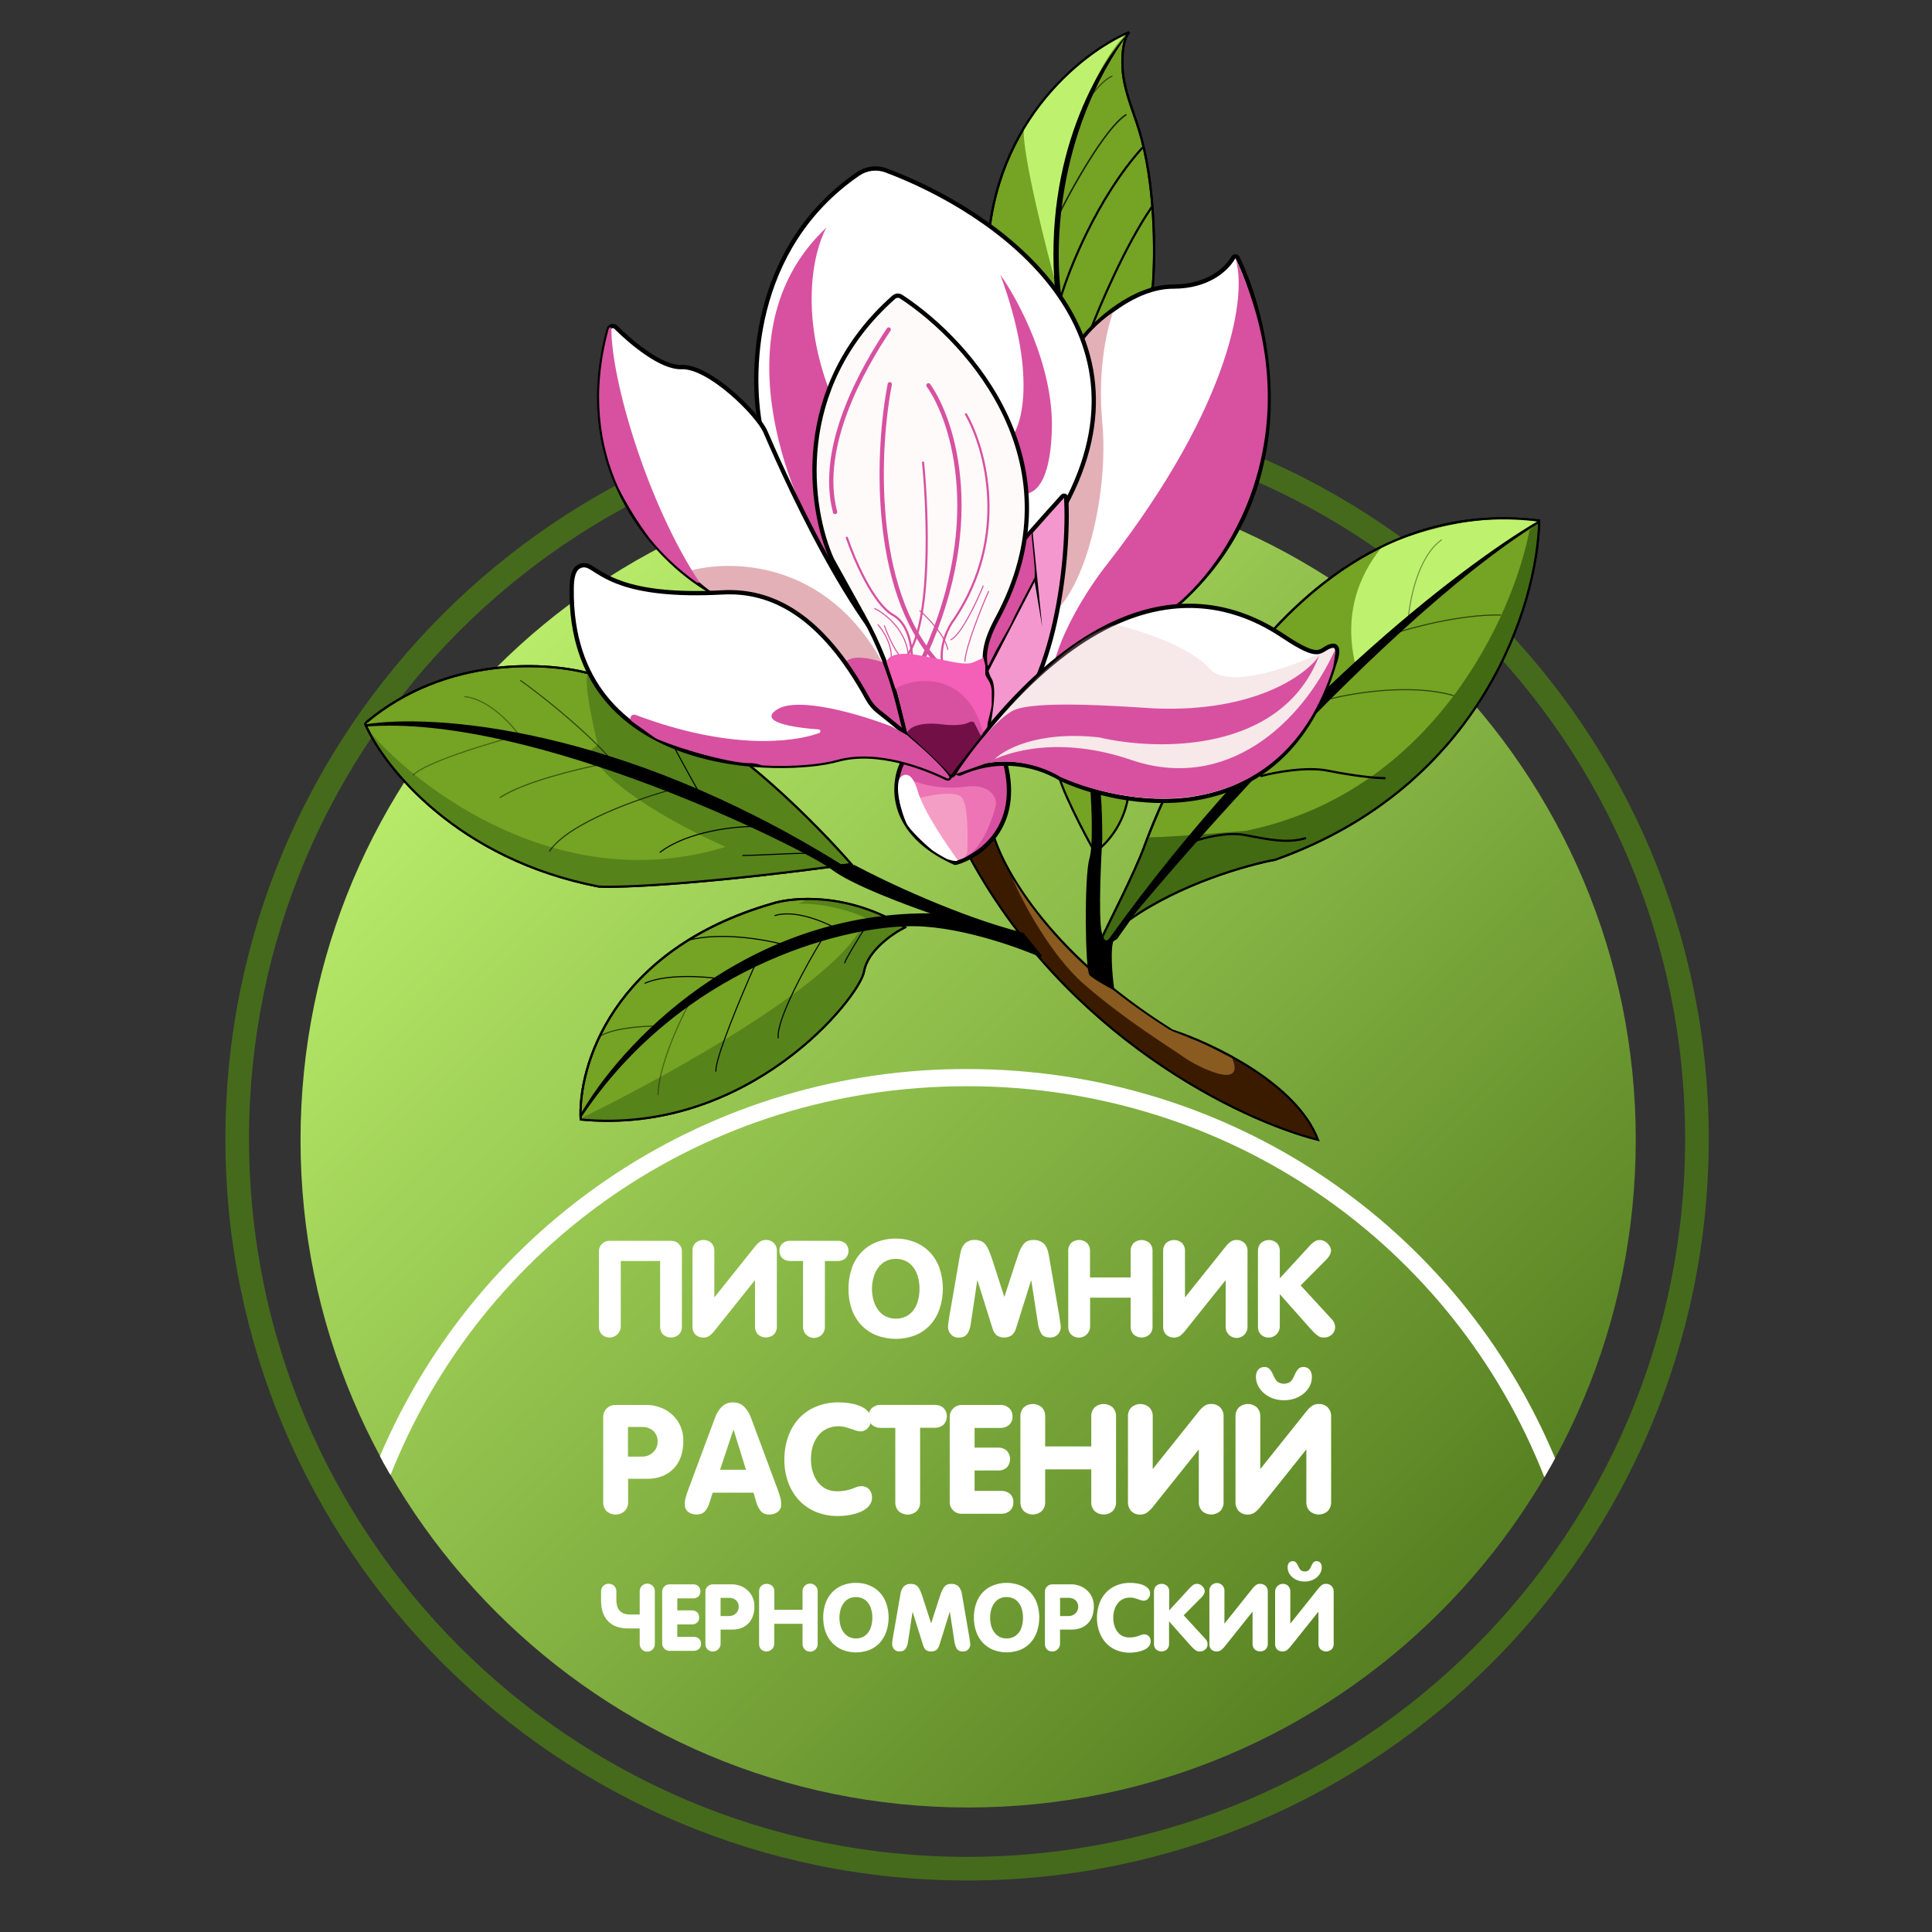 <?xml version="1.0" encoding="UTF-8"?> <svg xmlns="http://www.w3.org/2000/svg" width="900" height="900" viewBox="0 0 900 900" fill="none"><rect x="0" y="0" width="900" height="900" fill="#333333" stroke="none"/><g clip-path="url(#clip0_66_4)"><mask id="mask0_66_4" style="mask-type:luminance" maskUnits="userSpaceOnUse" x="0" y="0" width="900" height="900"><path d="M900 0H0V900H900V0Z" fill="white"></path></mask><g mask="url(#mask0_66_4)"><path d="M762 531C762 702.76 622.76 842 451 842C279.24 842 140 702.76 140 531C140 359.24 279.24 220 451 220C622.76 220 762 359.24 762 531Z" fill="url(#paint0_linear_66_4)"></path><path d="M720 687.23C721.61 684.23 722.87 682.43 724.42 679.29C679.51 572 574.11 498 450.5 498C392.231 497.828 335.206 514.843 286.558 546.917C237.911 578.99 199.802 624.698 177 678.32L177.05 678.4C178.02 680.414 179.098 682.373 180.28 684.27C180.75 685.267 181.302 686.224 181.93 687.13C224.38 579.9 328.19 506 450.5 506C573.16 506 677.26 580.44 719.43 688.15C719.47 688.06 720 687.31 720 687.23Z" fill="white"></path><path fill-rule="evenodd" clip-rule="evenodd" d="M450.5 865C635.24 865 785 715.24 785 530.5C785 345.76 635.24 196 450.5 196C265.76 196 116 345.76 116 530.5C116 715.24 265.76 865 450.5 865ZM450.5 876C641.31 876 796 721.31 796 530.5C796 339.69 641.31 185 450.5 185C259.69 185 105 339.69 105 530.5C105 721.31 259.69 876 450.5 876Z" fill="#456A1C"></path><path d="M575.55 699.47V659.94C575.504 659.144 575.622 658.347 575.897 657.599C576.173 656.85 576.599 656.166 577.15 655.59C578.304 654.584 579.784 654.03 581.315 654.03C582.846 654.03 584.325 654.584 585.48 655.59C586.031 656.166 586.457 656.85 586.732 657.599C587.008 658.347 587.126 659.144 587.08 659.94V684.19H587.22L608.48 657.58C609.245 656.576 610.147 655.684 611.16 654.93C612.09 654.301 613.197 653.986 614.32 654.03C615.084 653.999 615.846 654.121 616.562 654.388C617.279 654.656 617.934 655.065 618.49 655.59C619.039 656.168 619.464 656.852 619.739 657.6C620.014 658.348 620.134 659.144 620.09 659.94V699.61C620.134 700.406 620.015 701.202 619.74 701.951C619.465 702.699 619.039 703.383 618.49 703.96C617.334 704.967 615.853 705.521 614.32 705.521C612.787 705.521 611.306 704.967 610.15 703.96C609.6 703.383 609.175 702.699 608.9 701.951C608.625 701.202 608.506 700.406 608.55 699.61V675.36H608.41L587.78 701.18C586.854 702.442 585.765 703.576 584.54 704.55C583.596 705.217 582.465 705.567 581.31 705.55C580.55 705.583 579.791 705.465 579.076 705.202C578.362 704.939 577.708 704.538 577.15 704.02C576.583 703.414 576.148 702.696 575.872 701.913C575.597 701.13 575.487 700.298 575.55 699.47ZM585.07 641.35C585.02 640.181 585.373 639.03 586.07 638.09C586.442 637.649 586.913 637.302 587.445 637.078C587.977 636.854 588.554 636.759 589.13 636.8C589.568 636.786 590.003 636.869 590.406 637.042C590.808 637.215 591.168 637.473 591.46 637.8C592.21 638.661 592.799 639.65 593.2 640.72C593.627 641.778 594.236 642.753 595 643.6C595.898 644.256 596.982 644.609 598.095 644.609C599.207 644.609 600.291 644.256 601.19 643.6C601.967 642.763 602.578 641.786 602.99 640.72C603.395 639.659 603.973 638.672 604.7 637.8C604.998 637.474 605.364 637.215 605.771 637.043C606.178 636.87 606.618 636.787 607.06 636.8C607.635 636.759 608.213 636.854 608.745 637.078C609.276 637.302 609.748 637.649 610.12 638.09C610.817 639.03 611.17 640.181 611.12 641.35C611.152 642.857 610.808 644.349 610.12 645.69C609.43 647.009 608.485 648.179 607.34 649.13C606.113 650.147 604.714 650.936 603.21 651.46C601.577 652.026 599.858 652.306 598.13 652.29C596.395 652.304 594.671 652.023 593.03 651.46C591.537 650.931 590.148 650.142 588.93 649.13C587.785 648.179 586.84 647.009 586.15 645.69C585.434 644.356 585.063 642.864 585.07 641.35Z" fill="white"></path><path d="M525.45 699.47V659.94C525.403 659.144 525.521 658.347 525.797 657.598C526.072 656.85 526.499 656.166 527.05 655.59C528.205 654.584 529.684 654.03 531.215 654.03C532.746 654.03 534.226 654.584 535.38 655.59C535.932 656.166 536.358 656.85 536.634 657.598C536.909 658.347 537.027 659.144 536.98 659.94V684.19H537.12L558.38 657.58C559.142 656.573 560.045 655.681 561.06 654.93C561.991 654.301 563.098 653.986 564.22 654.03C564.984 653.999 565.747 654.12 566.463 654.388C567.179 654.656 567.834 655.065 568.39 655.59C568.942 656.166 569.368 656.85 569.644 657.598C569.919 658.347 570.037 659.144 569.99 659.94V699.61C570.037 700.406 569.919 701.203 569.644 701.952C569.368 702.7 568.942 703.384 568.39 703.96C567.234 704.967 565.753 705.521 564.22 705.521C562.687 705.521 561.206 704.967 560.05 703.96C559.501 703.382 559.075 702.699 558.8 701.95C558.525 701.202 558.406 700.406 558.45 699.61V675.36H558.31L537.68 701.18C536.752 702.437 535.667 703.569 534.45 704.55C533.505 705.214 532.375 705.564 531.22 705.55C530.458 705.584 529.698 705.466 528.982 705.203C528.266 704.94 527.609 704.538 527.05 704.02C526.483 703.414 526.048 702.696 525.773 701.913C525.497 701.13 525.388 700.298 525.45 699.47Z" fill="white"></path><path d="M475.35 699.61V659.94C475.303 659.144 475.421 658.347 475.696 657.598C475.972 656.85 476.398 656.166 476.95 655.59C478.106 654.583 479.587 654.029 481.12 654.029C482.653 654.029 484.134 654.583 485.29 655.59C485.838 656.168 486.262 656.852 486.535 657.6C486.809 658.349 486.926 659.145 486.88 659.94V673.8H508.35V659.94C508.305 659.144 508.425 658.348 508.7 657.599C508.975 656.851 509.4 656.168 509.95 655.59C511.106 654.583 512.587 654.029 514.12 654.029C515.653 654.029 517.134 654.583 518.29 655.59C518.841 656.166 519.268 656.85 519.543 657.598C519.818 658.347 519.936 659.144 519.89 659.94V699.61C519.936 700.406 519.818 701.203 519.543 701.952C519.268 702.7 518.841 703.384 518.29 703.96C517.134 704.967 515.653 705.521 514.12 705.521C512.587 705.521 511.106 704.967 509.95 703.96C509.4 703.383 508.975 702.699 508.7 701.951C508.425 701.202 508.305 700.406 508.35 699.61V684.47H486.88V699.61C486.926 700.409 486.805 701.208 486.525 701.957C486.244 702.706 485.81 703.389 485.25 703.96C484.101 704.966 482.626 705.52 481.1 705.52C479.573 705.52 478.098 704.966 476.95 703.96C476.398 703.384 475.972 702.7 475.696 701.952C475.421 701.203 475.303 700.406 475.35 699.61Z" fill="white"></path><path d="M442.41 699.47V660.08C442.394 659.334 442.534 658.592 442.822 657.903C443.109 657.214 443.538 656.593 444.08 656.08C444.605 655.558 445.23 655.148 445.917 654.873C446.604 654.598 447.34 654.464 448.08 654.48H466.08C467.554 654.419 468.992 654.944 470.08 655.94C470.603 656.431 471.013 657.03 471.284 657.694C471.555 658.358 471.68 659.073 471.65 659.79C471.704 660.534 471.587 661.281 471.31 661.974C471.033 662.667 470.602 663.288 470.05 663.79C468.944 664.749 467.512 665.246 466.05 665.18H454V674.36H465C466.466 674.304 467.898 674.812 469 675.78C469.993 676.846 470.544 678.248 470.544 679.705C470.544 681.161 469.993 682.564 469 683.63C467.893 684.586 466.462 685.083 465 685.02H454V694.51H466.44C467.92 694.444 469.371 694.941 470.5 695.9C471.03 696.4 471.444 697.01 471.714 697.687C471.983 698.364 472.101 699.092 472.06 699.82C472.092 700.542 471.97 701.263 471.701 701.934C471.432 702.605 471.022 703.21 470.5 703.71C469.412 704.705 467.974 705.23 466.5 705.17H448C447.261 705.185 446.526 705.052 445.839 704.779C445.152 704.506 444.527 704.098 444 703.58C443.459 703.046 443.038 702.404 442.764 701.696C442.49 700.987 442.369 700.228 442.41 699.47Z" fill="white"></path><path d="M404.65 659.76C404.613 659.037 404.734 658.315 405.003 657.644C405.272 656.972 405.684 656.367 406.21 655.87C407.38 654.875 408.887 654.367 410.42 654.45H435.33C436.86 654.37 438.363 654.878 439.53 655.87C440.532 656.925 441.09 658.325 441.09 659.78C441.09 661.235 440.532 662.635 439.53 663.69C438.363 664.682 436.86 665.19 435.33 665.11H428.62V699.61C428.67 700.414 428.551 701.22 428.272 701.976C427.994 702.732 427.56 703.421 427 704C425.844 705.007 424.363 705.561 422.83 705.561C421.297 705.561 419.816 705.007 418.66 704C418.112 703.422 417.688 702.738 417.415 701.99C417.141 701.242 417.024 700.445 417.07 699.65V665.15H410.4C408.867 665.233 407.36 664.725 406.19 663.73C405.66 663.22 405.248 662.601 404.982 661.915C404.716 661.229 404.603 660.494 404.65 659.76Z" fill="white"></path><path d="M365.39 680.05C365.347 676.374 365.946 672.72 367.16 669.25C368.237 666.115 369.938 663.23 372.16 660.77C374.386 658.392 377.097 656.52 380.11 655.28C383.392 653.919 386.917 653.239 390.47 653.28C392.556 653.265 394.64 653.453 396.69 653.84C398.366 654.127 399.993 654.652 401.52 655.4C402.748 655.966 403.819 656.825 404.64 657.9C405.379 658.882 405.772 660.081 405.76 661.31C405.774 662.726 405.265 664.097 404.33 665.16C403.9 665.681 403.359 666.099 402.746 666.383C402.134 666.666 401.465 666.809 400.79 666.8C400.107 666.777 399.432 666.646 398.79 666.41C398.05 666.16 397.25 665.89 396.39 665.62C395.53 665.35 394.63 665.04 393.68 664.78C392.73 664.528 391.752 664.4 390.77 664.4C388.854 664.362 386.954 664.755 385.21 665.55C383.646 666.274 382.276 667.356 381.21 668.71C380.067 670.146 379.205 671.785 378.67 673.54C378.049 675.554 377.745 677.653 377.77 679.76C377.751 681.793 378.044 683.816 378.64 685.76C379.16 687.479 379.983 689.091 381.07 690.52C382.085 691.821 383.381 692.877 384.86 693.61C386.424 694.341 388.133 694.71 389.86 694.69C391.248 694.714 392.635 694.596 394 694.34C394.988 694.142 395.96 693.875 396.91 693.54L399.07 692.7C399.706 692.447 400.385 692.318 401.07 692.32C401.779 692.273 402.49 692.384 403.152 692.643C403.814 692.902 404.411 693.304 404.9 693.82C405.808 694.892 406.279 696.266 406.22 697.67C406.23 699.012 405.774 700.316 404.93 701.36C403.97 702.497 402.772 703.409 401.42 704.03C399.805 704.778 398.101 705.315 396.35 705.63C394.348 706.03 392.311 706.227 390.27 706.22C386.706 706.269 383.17 705.589 379.88 704.22C376.905 702.947 374.23 701.063 372.03 698.69C369.857 696.263 368.182 693.432 367.1 690.36C365.934 687.049 365.356 683.56 365.39 680.05Z" fill="white"></path><path d="M319 700.76C319.007 699.561 319.182 698.37 319.52 697.22C319.89 695.97 320.28 694.8 320.7 693.71L333.07 660.49C333.746 658.507 334.86 656.703 336.33 655.21C337.75 653.91 339.626 653.223 341.55 653.3C343.404 653.249 345.202 653.936 346.55 655.21C348.046 656.689 349.176 658.497 349.85 660.49L362.22 693.71C362.64 694.84 363.02 696.01 363.37 697.22C363.733 698.365 363.918 699.559 363.92 700.76C363.948 701.416 363.825 702.07 363.562 702.671C363.298 703.272 362.901 703.806 362.4 704.23C361.266 705.128 359.845 705.586 358.4 705.52C357.677 705.578 356.95 705.474 356.272 705.217C355.594 704.959 354.982 704.554 354.48 704.03C353.489 702.783 352.755 701.352 352.32 699.82L351 695.34H332L330.64 699.61C330.218 701.345 329.369 702.947 328.17 704.27C327.159 705.133 325.858 705.58 324.53 705.52C323.092 705.582 321.677 705.14 320.53 704.27C320.024 703.84 319.623 703.301 319.358 702.692C319.093 702.084 318.97 701.423 319 700.76ZM335.43 684.67H347.52L341.75 666.12H341.61L335.43 684.67Z" fill="white"></path><path d="M281 699.61V660.08C280.984 659.334 281.124 658.592 281.412 657.903C281.699 657.214 282.128 656.593 282.67 656.08C283.195 655.558 283.82 655.148 284.507 654.873C285.194 654.598 285.93 654.464 286.67 654.48H301.26C303.369 654.485 305.461 654.861 307.44 655.59C309.452 656.29 311.306 657.377 312.9 658.79C314.562 660.231 315.901 662.006 316.83 664C317.859 666.255 318.368 668.712 318.32 671.19C318.364 673.73 317.965 676.257 317.14 678.66C316.445 680.702 315.31 682.566 313.816 684.122C312.321 685.677 310.503 686.885 308.49 687.66C306.295 688.499 303.96 688.913 301.61 688.88H292.61V699.68C292.642 700.479 292.506 701.277 292.212 702.021C291.917 702.765 291.47 703.439 290.9 704C289.751 705.006 288.277 705.56 286.75 705.56C285.223 705.56 283.749 705.006 282.6 704C282.044 703.419 281.614 702.729 281.338 701.973C281.063 701.218 280.948 700.413 281 699.61ZM292.53 678.56H298.86C299.84 678.601 300.818 678.444 301.737 678.101C302.656 677.757 303.497 677.234 304.21 676.56C304.885 675.938 305.422 675.181 305.787 674.339C306.152 673.497 306.337 672.588 306.33 671.67C306.394 670.705 306.24 669.738 305.878 668.841C305.516 667.944 304.956 667.14 304.24 666.49C302.749 665.266 300.858 664.636 298.93 664.72H292.53V678.56Z" fill="white"></path><path d="M594 765.61V741.42C594.003 740.717 594.211 740.031 594.597 739.444C594.983 738.857 595.531 738.394 596.175 738.113C596.819 737.831 597.53 737.742 598.223 737.857C598.916 737.972 599.561 738.286 600.08 738.76C600.42 739.111 600.684 739.529 600.856 739.986C601.028 740.444 601.104 740.932 601.08 741.42V756.26H601.16L614.16 739.97C614.628 739.358 615.18 738.816 615.8 738.36C616.367 737.974 617.044 737.781 617.73 737.81C618.2 737.797 618.668 737.879 619.106 738.051C619.544 738.223 619.944 738.481 620.28 738.81C620.62 739.161 620.884 739.579 621.056 740.036C621.228 740.494 621.304 740.982 621.28 741.47V765.7C621.305 766.187 621.229 766.674 621.057 767.13C620.885 767.586 620.621 768.001 620.28 768.35C619.574 768.968 618.668 769.309 617.73 769.309C616.792 769.309 615.886 768.968 615.18 768.35C614.839 768.001 614.575 767.586 614.402 767.13C614.23 766.674 614.155 766.187 614.18 765.7V750.86H614.1L601.47 766.65C600.899 767.426 600.226 768.122 599.47 768.72C598.882 769.123 598.182 769.33 597.47 769.31C597.004 769.331 596.538 769.258 596.1 769.097C595.662 768.935 595.261 768.688 594.92 768.37C594.583 767.999 594.327 767.562 594.169 767.087C594.01 766.612 593.953 766.109 594 765.61ZM599.82 730.05C599.793 729.332 600.012 728.627 600.44 728.05C600.667 727.78 600.955 727.568 601.28 727.431C601.605 727.294 601.958 727.235 602.31 727.26C602.578 727.252 602.844 727.303 603.09 727.41C603.335 727.518 603.554 727.678 603.73 727.88C604.195 728.405 604.558 729.012 604.8 729.67C605.056 730.319 605.429 730.915 605.9 731.43C606.45 731.832 607.113 732.049 607.795 732.049C608.476 732.049 609.14 731.832 609.69 731.43C610.167 730.92 610.541 730.323 610.79 729.67C611.026 729.024 611.363 728.419 611.79 727.88C611.973 727.679 612.197 727.519 612.447 727.412C612.698 727.305 612.968 727.253 613.24 727.26C613.592 727.236 613.944 727.295 614.269 727.432C614.594 727.569 614.882 727.781 615.11 728.05C615.534 728.628 615.749 729.333 615.72 730.05C615.729 730.975 615.513 731.888 615.09 732.71C614.661 733.511 614.084 734.224 613.39 734.81C612.639 735.432 611.782 735.913 610.86 736.23C609.86 736.575 608.808 736.748 607.75 736.74C606.689 736.746 605.634 736.574 604.63 736.23C603.715 735.911 602.865 735.43 602.12 734.81C601.42 734.229 600.842 733.516 600.42 732.71C600.018 731.882 599.823 730.97 599.85 730.05H599.82Z" fill="white"></path><path d="M563.38 765.61V741.42C563.315 740.922 563.356 740.416 563.502 739.935C563.648 739.454 563.895 739.01 564.227 738.633C564.558 738.255 564.966 737.953 565.424 737.745C565.881 737.538 566.378 737.431 566.88 737.431C567.382 737.431 567.879 737.538 568.337 737.745C568.794 737.953 569.202 738.255 569.534 738.633C569.865 739.01 570.112 739.454 570.258 739.935C570.404 740.416 570.445 740.922 570.38 741.42V756.26H570.47L583.47 739.97C583.935 739.359 584.483 738.817 585.1 738.36C585.671 737.974 586.351 737.781 587.04 737.81C587.51 737.797 587.979 737.879 588.417 738.051C588.855 738.223 589.254 738.481 589.59 738.81C589.93 739.161 590.194 739.579 590.366 740.036C590.538 740.494 590.614 740.982 590.59 741.47V765.7C590.615 766.187 590.54 766.674 590.368 767.13C590.195 767.586 589.931 768.001 589.59 768.35C588.884 768.968 587.978 769.309 587.04 769.309C586.102 769.309 585.196 768.968 584.49 768.35C584.149 768.001 583.885 767.586 583.713 767.13C583.541 766.674 583.465 766.187 583.49 765.7V750.86H583.4L570.78 766.65C570.212 767.426 569.539 768.119 568.78 768.71C568.195 769.119 567.494 769.329 566.78 769.31C566.314 769.329 565.849 769.256 565.411 769.094C564.974 768.933 564.572 768.687 564.23 768.37C563.908 767.992 563.666 767.553 563.52 767.078C563.374 766.603 563.326 766.104 563.38 765.61Z" fill="white"></path><path d="M537.57 765.7V741.42C537.546 740.932 537.622 740.444 537.794 739.986C537.966 739.529 538.23 739.111 538.57 738.76C539.279 738.148 540.184 737.811 541.12 737.811C542.057 737.811 542.962 738.148 543.67 738.76C544.01 739.111 544.274 739.529 544.446 739.986C544.618 740.444 544.694 740.932 544.67 741.42V750.16L554.27 739.72C554.768 739.146 555.343 738.644 555.98 738.23C556.497 737.936 557.086 737.79 557.68 737.81C558.105 737.812 558.524 737.904 558.91 738.08C559.331 738.266 559.713 738.527 560.04 738.85C560.377 739.16 560.657 739.525 560.87 739.93C561.084 740.316 561.197 740.749 561.2 741.19C561.191 741.745 561.032 742.288 560.74 742.76C560.489 743.22 560.172 743.641 559.8 744.01L551.41 752.47L561.41 763.36C562.088 764.004 562.49 764.886 562.53 765.82C562.552 766.285 562.474 766.75 562.302 767.183C562.129 767.616 561.866 768.007 561.53 768.33C560.813 769 559.861 769.359 558.88 769.33C558.629 769.328 558.378 769.308 558.13 769.27C557.825 769.201 557.532 769.086 557.26 768.93C556.813 768.659 556.391 768.347 556 768C555.56 767.59 555 767 554.41 766.34L544.59 755.29V765.69C544.617 766.177 544.542 766.664 544.37 767.121C544.198 767.577 543.932 767.992 543.59 768.34C542.889 768.959 541.986 769.3 541.05 769.3C540.115 769.3 539.212 768.959 538.51 768.34C538.182 767.987 537.929 767.571 537.767 767.117C537.605 766.663 537.538 766.181 537.57 765.7Z" fill="white"></path><path d="M511 753.73C510.973 751.481 511.338 749.244 512.08 747.12C512.744 745.199 513.792 743.433 515.16 741.93C516.521 740.471 518.183 739.325 520.03 738.57C522.039 737.74 524.196 737.328 526.37 737.36C527.645 737.348 528.917 737.462 530.17 737.7C531.215 737.88 532.226 738.217 533.17 738.7C533.922 739.046 534.578 739.571 535.08 740.23C535.529 740.83 535.768 741.561 535.76 742.31C535.77 743.177 535.46 744.017 534.89 744.67C534.626 744.989 534.294 745.244 533.919 745.417C533.543 745.59 533.133 745.677 532.72 745.67C532.3 745.658 531.885 745.581 531.49 745.44L530.02 744.95C529.5 744.76 528.94 744.59 528.36 744.44C527.78 744.28 527.181 744.199 526.58 744.2C525.406 744.182 524.242 744.421 523.17 744.9C522.211 745.348 521.369 746.012 520.71 746.84C520.007 747.732 519.48 748.75 519.16 749.84C518.776 751.073 518.587 752.359 518.6 753.65C518.587 754.894 518.769 756.132 519.14 757.32C519.457 758.373 519.958 759.361 520.62 760.24C521.241 761.036 522.034 761.682 522.94 762.13C523.904 762.579 524.957 762.805 526.02 762.79C526.868 762.805 527.716 762.735 528.55 762.58C529.156 762.453 529.754 762.289 530.34 762.09L531.66 761.58C532.05 761.418 532.468 761.337 532.89 761.34C533.323 761.315 533.757 761.384 534.161 761.543C534.565 761.702 534.93 761.946 535.23 762.26C535.787 762.917 536.077 763.759 536.04 764.62C536.041 765.438 535.762 766.232 535.25 766.87C534.663 767.568 533.929 768.128 533.1 768.51C532.113 768.974 531.072 769.31 530 769.51C528.776 769.763 527.529 769.887 526.28 769.88C524.099 769.911 521.935 769.496 519.92 768.66C518.101 767.881 516.466 766.73 515.12 765.28C513.798 763.791 512.779 762.059 512.12 760.18C511.364 758.114 510.985 755.93 511 753.73Z" fill="white"></path><path d="M486.77 765.7V741.51C486.754 741.051 486.835 740.594 487.007 740.169C487.179 739.743 487.439 739.358 487.77 739.04C488.087 738.721 488.464 738.468 488.879 738.296C489.295 738.124 489.741 738.037 490.19 738.04H499.12C500.41 738.045 501.689 738.275 502.9 738.72C504.134 739.161 505.269 739.841 506.24 740.72C507.256 741.602 508.074 742.689 508.64 743.91C509.271 745.289 509.582 746.793 509.55 748.31C509.576 749.863 509.332 751.41 508.83 752.88C508.393 754.145 507.683 755.299 506.75 756.26C505.837 757.175 504.744 757.89 503.54 758.36C502.198 758.877 500.769 759.132 499.33 759.11H493.8V765.72C493.799 766.424 493.593 767.112 493.207 767.7C492.821 768.289 492.272 768.752 491.627 769.033C490.981 769.314 490.268 769.401 489.575 769.283C488.881 769.166 488.236 768.848 487.72 768.37C487.386 768.015 487.129 767.594 486.965 767.135C486.802 766.675 486.735 766.187 486.77 765.7ZM493.82 752.82H497.69C498.29 752.841 498.889 752.742 499.45 752.529C500.011 752.316 500.525 751.994 500.96 751.58C501.376 751.2 501.707 750.736 501.931 750.219C502.155 749.702 502.267 749.143 502.26 748.58C502.3 747.992 502.206 747.402 501.986 746.855C501.766 746.308 501.426 745.817 500.99 745.42C500.076 744.665 498.914 744.277 497.73 744.33H493.82V752.82Z" fill="white"></path><path d="M453.67 753.56C453.639 751.281 454.004 749.014 454.75 746.86C455.41 744.958 456.459 743.215 457.83 741.74C459.191 740.331 460.838 739.23 462.66 738.51C466.683 736.964 471.137 736.964 475.16 738.51C476.975 739.236 478.612 740.345 479.96 741.76C481.333 743.227 482.385 744.964 483.05 746.86C484.503 751.164 484.503 755.826 483.05 760.13C482.405 762.021 481.385 763.763 480.05 765.25C478.706 766.683 477.073 767.814 475.26 768.57C471.209 770.117 466.731 770.117 462.68 768.57C460.856 767.822 459.21 766.698 457.85 765.27C456.486 763.798 455.438 762.063 454.77 760.17C454.025 758.046 453.653 755.81 453.67 753.56ZM461.24 753.56C461.221 754.889 461.4 756.213 461.77 757.49C462.083 758.597 462.602 759.635 463.3 760.55C463.939 761.389 464.76 762.073 465.7 762.55C466.713 763.018 467.815 763.26 468.93 763.26C470.045 763.26 471.148 763.018 472.16 762.55C473.111 762.081 473.94 761.396 474.58 760.55C475.266 759.629 475.765 758.583 476.05 757.47C476.4 756.21 476.572 754.907 476.56 753.6C476.572 752.299 476.4 751.003 476.05 749.75C475.765 748.643 475.266 747.604 474.58 746.69C473.945 745.839 473.115 745.153 472.16 744.69C471.136 744.194 470.008 743.947 468.87 743.97C467.766 743.949 466.673 744.188 465.68 744.67C464.742 745.143 463.928 745.828 463.3 746.67C462.599 747.583 462.08 748.622 461.77 749.73C461.41 750.974 461.231 752.264 461.24 753.56Z" fill="white"></path><path d="M415.62 766C415.62 765.83 415.62 765.58 415.62 765.26C415.62 764.94 415.71 764.48 415.79 763.9C415.87 763.32 415.99 762.59 416.13 761.73C416.27 760.87 416.48 759.73 416.7 758.5L419.45 742.7C419.58 741.284 420.17 739.949 421.13 738.9C421.978 738.171 423.072 737.792 424.19 737.84C424.909 737.814 425.625 737.944 426.29 738.22C426.872 738.477 427.379 738.88 427.76 739.39C428.218 739.999 428.582 740.673 428.84 741.39C429.17 742.16 429.51 743.07 429.84 744.11L433.71 756.11H433.8L437.24 745.44C437.68 744.05 438.08 742.86 438.45 741.89C438.754 741.06 439.153 740.268 439.64 739.53C440.009 738.984 440.507 738.537 441.09 738.23C441.716 737.941 442.401 737.804 443.09 737.83C444.283 737.763 445.459 738.141 446.39 738.89C447.372 739.929 447.977 741.267 448.11 742.69L451.53 762.55C451.68 763.41 451.78 764.14 451.85 764.74C451.928 765.156 451.978 765.577 452 766C452.002 766.865 451.669 767.696 451.07 768.32C450.76 768.651 450.383 768.912 449.964 769.085C449.545 769.257 449.093 769.337 448.64 769.32C448.097 769.381 447.548 769.303 447.043 769.095C446.537 768.887 446.093 768.555 445.75 768.13C445.092 766.975 444.687 765.693 444.56 764.37L442.5 750.91H442.41L437.59 766.36C437.359 767.226 436.887 768.01 436.23 768.62C435.494 769.09 434.638 769.34 433.765 769.34C432.891 769.34 432.036 769.09 431.3 768.62C430.655 767.975 430.198 767.166 429.98 766.28L425.17 750.95H425.09L423 764.74C422.903 765.573 422.688 766.388 422.36 767.16C422.147 767.681 421.827 768.151 421.42 768.54C421.094 768.849 420.689 769.064 420.25 769.16C419.804 769.261 419.347 769.311 418.89 769.31C418.448 769.32 418.009 769.236 417.602 769.064C417.196 768.891 416.83 768.634 416.53 768.31C415.941 767.686 415.615 766.858 415.62 766Z" fill="white"></path><path d="M383.48 753.56C383.449 751.281 383.814 749.014 384.56 746.86C385.22 744.958 386.269 743.214 387.64 741.74C389.001 740.331 390.648 739.229 392.47 738.51C394.458 737.719 396.581 737.328 398.72 737.36C400.861 737.33 402.985 737.728 404.97 738.53C406.785 739.256 408.422 740.365 409.77 741.78C411.143 743.247 412.195 744.984 412.86 746.88C414.313 751.184 414.313 755.846 412.86 760.15C412.211 762.039 411.191 763.78 409.86 765.27C408.516 766.702 406.883 767.834 405.07 768.59C401.019 770.137 396.541 770.137 392.49 768.59C390.666 767.842 389.02 766.718 387.66 765.29C386.296 763.818 385.248 762.082 384.58 760.19C383.833 758.06 383.461 755.817 383.48 753.56ZM391.05 753.56C391.031 754.889 391.21 756.213 391.58 757.49C391.893 758.597 392.412 759.635 393.11 760.55C393.749 761.389 394.57 762.073 395.51 762.55C396.523 763.018 397.625 763.26 398.74 763.26C399.855 763.26 400.958 763.018 401.97 762.55C402.922 762.081 403.75 761.396 404.39 760.55C405.076 759.629 405.576 758.583 405.86 757.47C406.21 756.21 406.382 754.907 406.37 753.6C406.382 752.299 406.21 751.003 405.86 749.75C405.576 748.643 405.076 747.604 404.39 746.69C403.755 745.839 402.925 745.153 401.97 744.69C400.946 744.194 399.818 743.947 398.68 743.97C397.576 743.948 396.483 744.188 395.49 744.67C394.553 745.143 393.738 745.828 393.11 746.67C392.409 747.583 391.89 748.621 391.58 749.73C391.22 750.974 391.041 752.264 391.05 753.56Z" fill="white"></path><path d="M353.61 765.7V741.42C353.586 740.932 353.662 740.444 353.834 739.986C354.006 739.529 354.27 739.111 354.61 738.76C355.319 738.148 356.224 737.811 357.16 737.811C358.096 737.811 359.002 738.148 359.71 738.76C360.05 739.111 360.314 739.529 360.486 739.986C360.658 740.444 360.734 740.932 360.71 741.42V749.9H373.85V741.42C373.825 740.941 373.897 740.462 374.062 740.013C374.228 739.563 374.484 739.151 374.813 738.803C375.143 738.455 375.541 738.178 375.981 737.989C376.421 737.8 376.896 737.702 377.375 737.702C377.854 737.702 378.329 737.8 378.769 737.989C379.21 738.178 379.607 738.455 379.937 738.803C380.267 739.151 380.522 739.563 380.688 740.013C380.853 740.462 380.926 740.941 380.9 741.42V765.7C380.926 766.179 380.853 766.658 380.688 767.107C380.522 767.557 380.267 767.969 379.937 768.317C379.607 768.664 379.21 768.941 378.769 769.131C378.329 769.32 377.854 769.418 377.375 769.418C376.896 769.418 376.421 769.32 375.981 769.131C375.541 768.941 375.143 768.664 374.813 768.317C374.484 767.969 374.228 767.557 374.062 767.107C373.897 766.658 373.825 766.179 373.85 765.7V756.43H360.67V765.7C360.669 766.404 360.463 767.092 360.077 767.68C359.691 768.268 359.142 768.732 358.496 769.013C357.851 769.294 357.138 769.381 356.445 769.263C355.751 769.146 355.106 768.828 354.59 768.35C354.253 768 353.992 767.583 353.823 767.127C353.655 766.671 353.582 766.185 353.61 765.7Z" fill="white"></path><path d="M328.61 765.7V741.51C328.592 741.051 328.672 740.593 328.844 740.167C329.017 739.742 329.278 739.357 329.61 739.04C329.926 738.721 330.304 738.468 330.719 738.296C331.135 738.124 331.58 738.037 332.03 738.04H341C342.29 738.045 343.569 738.275 344.78 738.72C346.014 739.161 347.148 739.841 348.12 740.72C349.136 741.602 349.954 742.689 350.52 743.91C351.151 745.289 351.462 746.793 351.43 748.31C351.456 749.863 351.212 751.41 350.71 752.88C350.269 754.144 349.559 755.297 348.63 756.26C347.715 757.173 346.623 757.888 345.42 758.36C344.078 758.877 342.648 759.132 341.21 759.11H335.68V765.72C335.679 766.424 335.473 767.112 335.087 767.7C334.701 768.289 334.151 768.752 333.506 769.033C332.861 769.314 332.148 769.401 331.454 769.283C330.761 769.166 330.116 768.848 329.6 768.37C329.259 768.018 328.994 767.599 328.824 767.139C328.653 766.68 328.58 766.189 328.61 765.7ZM335.67 752.82H339.54C340.14 752.841 340.738 752.742 341.3 752.529C341.861 752.316 342.375 751.994 342.81 751.58C343.226 751.2 343.556 750.736 343.78 750.219C344.004 749.702 344.117 749.143 344.11 748.58C344.15 747.991 344.056 747.4 343.835 746.852C343.613 746.305 343.269 745.815 342.83 745.42C341.921 744.663 340.761 744.274 339.58 744.33H335.67V752.82Z" fill="white"></path><path d="M308.46 765.61V741.51C308.444 741.051 308.525 740.594 308.697 740.168C308.869 739.743 309.129 739.358 309.46 739.04C309.778 738.72 310.157 738.467 310.575 738.296C310.992 738.124 311.439 738.037 311.89 738.04H322.89C323.79 738.007 324.667 738.33 325.33 738.94C325.952 739.58 326.3 740.437 326.3 741.33C326.3 742.222 325.952 743.08 325.33 743.72C324.657 744.295 323.794 744.598 322.91 744.57H315.51V750.18H322.29C323.188 750.146 324.065 750.457 324.74 751.05C325.061 751.358 325.313 751.732 325.477 752.146C325.641 752.56 325.713 753.005 325.69 753.45C325.714 753.894 325.643 754.339 325.483 754.754C325.322 755.17 325.076 755.546 324.76 755.86C324.073 756.444 323.191 756.748 322.29 756.71H315.51V762.51H323.12C324.028 762.469 324.917 762.773 325.61 763.36C325.937 763.664 326.192 764.037 326.356 764.452C326.521 764.868 326.59 765.314 326.56 765.76C326.582 766.202 326.508 766.643 326.344 767.053C326.18 767.464 325.93 767.835 325.61 768.14C324.943 768.748 324.062 769.068 323.16 769.03H311.91C311.459 769.033 311.011 768.947 310.594 768.775C310.177 768.603 309.798 768.35 309.48 768.03C309.153 767.718 308.894 767.342 308.719 766.926C308.543 766.509 308.455 766.062 308.46 765.61Z" fill="white"></path><path d="M280 745.5V741.42C279.982 740.935 280.061 740.452 280.233 739.999C280.405 739.545 280.666 739.131 281 738.78C281.335 738.444 281.737 738.181 282.179 738.009C282.622 737.836 283.096 737.759 283.57 737.78C284.04 737.767 284.509 737.849 284.947 738.021C285.385 738.193 285.784 738.451 286.12 738.78C286.46 739.131 286.724 739.549 286.896 740.006C287.068 740.464 287.144 740.952 287.12 741.44V745.14C287.106 746.1 287.214 747.057 287.44 747.99C287.638 748.793 288.014 749.542 288.54 750.18C289.081 750.809 289.768 751.297 290.54 751.6C291.475 751.953 292.471 752.12 293.47 752.09H298V741.42C297.975 740.941 298.047 740.462 298.212 740.013C298.378 739.563 298.634 739.151 298.963 738.803C299.293 738.455 299.691 738.178 300.131 737.989C300.571 737.8 301.046 737.702 301.525 737.702C302.004 737.702 302.479 737.8 302.919 737.989C303.36 738.178 303.757 738.455 304.087 738.803C304.417 739.151 304.672 739.563 304.838 740.013C305.003 740.462 305.076 740.941 305.05 741.42V765.7C305.076 766.179 305.003 766.658 304.838 767.107C304.672 767.557 304.417 767.969 304.087 768.317C303.757 768.664 303.36 768.941 302.919 769.131C302.479 769.32 302.004 769.418 301.525 769.418C301.046 769.418 300.571 769.32 300.131 769.131C299.691 768.941 299.293 768.664 298.963 768.317C298.634 767.969 298.378 767.557 298.212 767.107C298.047 766.658 297.975 766.179 298 765.7V758.6H292.6C288.5 758.6 285.367 757.45 283.2 755.15C281.033 752.85 279.967 749.633 280 745.5Z" fill="white"></path><path d="M586 617.86V582.86C585.96 582.159 586.064 581.457 586.307 580.798C586.55 580.14 586.925 579.538 587.41 579.03C588.43 578.141 589.737 577.651 591.09 577.651C592.443 577.651 593.75 578.141 594.77 579.03C595.255 579.538 595.631 580.14 595.873 580.798C596.116 581.457 596.22 582.159 596.18 582.86V595.47L610.04 580.41C610.75 579.583 611.575 578.862 612.49 578.27C613.233 577.84 614.082 577.625 614.94 577.65C615.555 577.659 616.161 577.795 616.72 578.05C617.324 578.316 617.874 578.692 618.34 579.16C618.827 579.607 619.233 580.134 619.54 580.72C619.857 581.271 620.026 581.895 620.03 582.53C620.013 583.334 619.778 584.119 619.35 584.8C618.997 585.467 618.541 586.074 618 586.6L605.9 598.81L620.34 614.5C621.318 615.434 621.898 616.709 621.96 618.06C621.982 618.734 621.859 619.405 621.6 620.027C621.342 620.65 620.953 621.21 620.46 621.67C619.42 622.628 618.044 623.139 616.63 623.09C616.268 623.084 615.907 623.05 615.55 622.99C615.107 622.903 614.684 622.737 614.3 622.5C613.707 622.128 613.151 621.699 612.64 621.22C612.01 620.62 611.24 619.83 610.34 618.82L596.18 602.88V617.88C596.178 618.895 595.881 619.887 595.325 620.736C594.769 621.585 593.977 622.254 593.048 622.661C592.118 623.068 591.09 623.196 590.089 623.029C589.088 622.862 588.157 622.407 587.41 621.72C586.922 621.209 586.544 620.602 586.302 619.937C586.059 619.273 585.956 618.566 586 617.86Z" fill="white"></path><path d="M541.84 617.74V582.85C541.8 582.149 541.904 581.447 542.147 580.789C542.389 580.13 542.765 579.528 543.25 579.02C544.267 578.13 545.573 577.639 546.925 577.639C548.277 577.639 549.583 578.13 550.6 579.02C551.085 579.528 551.46 580.13 551.703 580.789C551.945 581.447 552.05 582.149 552.01 582.85V604.25H552.14L570.9 580.77C571.574 579.887 572.368 579.103 573.26 578.44C574.08 577.881 575.058 577.601 576.05 577.64C576.725 577.61 577.399 577.716 578.031 577.953C578.664 578.191 579.241 578.553 579.73 579.02C580.215 579.528 580.59 580.13 580.833 580.789C581.075 581.447 581.18 582.149 581.14 582.85V617.85C581.183 618.545 581.084 619.242 580.848 619.898C580.612 620.553 580.244 621.153 579.767 621.661C579.29 622.169 578.714 622.573 578.075 622.85C577.436 623.127 576.746 623.269 576.05 623.269C575.353 623.269 574.664 623.127 574.025 622.85C573.385 622.573 572.809 622.169 572.332 621.661C571.855 621.153 571.488 620.553 571.252 619.898C571.016 619.242 570.916 618.545 570.96 617.85V596.47H570.84L552.63 619.24C551.812 620.358 550.854 621.366 549.78 622.24C548.943 622.817 547.946 623.118 546.93 623.1C545.573 623.155 544.249 622.669 543.25 621.75C542.749 621.216 542.365 620.584 542.123 619.894C541.88 619.203 541.784 618.47 541.84 617.74Z" fill="white"></path><path d="M497.63 617.86V582.86C497.58 582.157 497.676 581.451 497.912 580.787C498.148 580.123 498.518 579.514 499 579C500.02 578.111 501.327 577.621 502.68 577.621C504.033 577.621 505.34 578.111 506.36 579C506.845 579.508 507.22 580.11 507.463 580.768C507.706 581.427 507.81 582.129 507.77 582.83V595.07H526.71V582.85C526.67 582.149 526.774 581.447 527.017 580.788C527.259 580.13 527.635 579.528 528.12 579.02C529.14 578.131 530.447 577.641 531.8 577.641C533.153 577.641 534.46 578.131 535.48 579.02C535.965 579.528 536.34 580.13 536.583 580.788C536.826 581.447 536.93 582.149 536.89 582.85V617.85C536.931 618.553 536.827 619.256 536.584 619.917C536.342 620.577 535.966 621.181 535.48 621.69C534.46 622.579 533.153 623.069 531.8 623.069C530.447 623.069 529.14 622.579 528.12 621.69C527.634 621.181 527.258 620.577 527.016 619.917C526.773 619.256 526.669 618.553 526.71 617.85V604.5H507.81V617.86C507.815 618.883 507.521 619.885 506.963 620.742C506.404 621.599 505.607 622.273 504.67 622.682C503.732 623.09 502.695 623.215 501.688 623.041C500.68 622.866 499.745 622.4 499 621.7C498.521 621.188 498.153 620.582 497.917 619.922C497.681 619.261 497.584 618.56 497.63 617.86Z" fill="white"></path><path d="M441.62 618.26C441.62 618.02 441.62 617.66 441.69 617.19C441.76 616.72 441.81 616.07 441.93 615.19C442.05 614.31 442.22 613.31 442.42 612.06C442.62 610.81 442.92 609.24 443.25 607.4L447.2 584.62C447.673 581.987 448.483 580.16 449.63 579.14C450.852 578.087 452.428 577.536 454.04 577.6C455.068 577.575 456.09 577.766 457.04 578.16C457.877 578.528 458.604 579.107 459.15 579.84C459.802 580.712 460.327 581.671 460.71 582.69C461.18 583.82 461.71 585.12 462.19 586.62L467.8 604H467.93L472.93 588.61C473.597 586.61 474.18 584.903 474.68 583.49C475.124 582.296 475.701 581.155 476.4 580.09C476.927 579.303 477.642 578.66 478.48 578.22C479.371 577.804 480.347 577.602 481.33 577.63C483.052 577.539 484.747 578.088 486.09 579.17C487.27 580.19 488.097 582.017 488.57 584.65L493.5 613.29C493.71 614.53 493.86 615.58 493.96 616.44C494.063 617.038 494.126 617.643 494.15 618.25C494.151 619.496 493.667 620.694 492.8 621.59C492.358 622.074 491.816 622.457 491.212 622.713C490.608 622.968 489.956 623.09 489.3 623.07C487.3 623.07 485.91 622.49 485.13 621.35C484.185 619.68 483.603 617.83 483.42 615.92L480.42 596.52H480.3L473.3 618.8C472.96 620.053 472.266 621.182 471.3 622.05C470.235 622.727 468.998 623.081 467.736 623.071C466.475 623.06 465.243 622.685 464.19 621.99C463.259 621.063 462.601 619.897 462.29 618.62L455.36 596.52H455.24L452.24 616.52C452.112 617.726 451.802 618.907 451.32 620.02C451.012 620.772 450.552 621.453 449.97 622.02C449.5 622.461 448.92 622.769 448.29 622.91C447.634 623.057 446.963 623.131 446.29 623.13C445.666 623.117 445.05 622.975 444.484 622.711C443.918 622.448 443.412 622.069 443 621.6C442.126 620.707 441.632 619.51 441.62 618.26Z" fill="white"></path><path d="M395.27 600.36C395.228 597.073 395.759 593.804 396.84 590.7C397.786 587.956 399.299 585.441 401.28 583.32C403.249 581.279 405.637 579.689 408.28 578.66C411.142 577.522 414.2 576.958 417.28 577C420.363 576.957 423.423 577.532 426.28 578.69C428.899 579.74 431.262 581.339 433.21 583.38C435.187 585.493 436.699 587.997 437.65 590.73C439.75 596.934 439.75 603.656 437.65 609.86C436.706 612.595 435.216 615.109 433.27 617.25C431.337 619.317 428.984 620.946 426.37 622.03C420.526 624.263 414.064 624.263 408.22 622.03C405.578 620.958 403.192 619.339 401.22 617.28C399.248 615.159 397.737 612.653 396.78 609.92C395.727 606.845 395.216 603.61 395.27 600.36ZM406.19 600.36C406.185 602.269 406.458 604.169 407 606C407.46 607.596 408.209 609.094 409.21 610.42C410.141 611.615 411.326 612.589 412.68 613.27C414.141 613.945 415.731 614.295 417.34 614.295C418.949 614.295 420.539 613.945 422 613.27C423.368 612.585 424.562 611.596 425.49 610.38C426.472 609.049 427.188 607.542 427.6 605.94C428.11 604.124 428.359 602.246 428.34 600.36C428.36 598.484 428.111 596.615 427.6 594.81C427.184 593.219 426.468 591.722 425.49 590.4C424.575 589.156 423.379 588.145 422 587.45C420.514 586.747 418.883 586.405 417.24 586.45C415.692 586.409 414.157 586.741 412.765 587.418C411.373 588.095 410.164 589.097 409.24 590.34C408.231 591.661 407.482 593.161 407.03 594.76C406.482 596.577 406.199 598.463 406.19 600.36Z" fill="white"></path><path d="M363.09 582.7C363.054 582.062 363.159 581.424 363.397 580.831C363.636 580.238 364.002 579.705 364.47 579.27C365.499 578.39 366.827 577.939 368.18 578.01H390.18C391.533 577.936 392.862 578.388 393.89 579.27C394.773 580.199 395.266 581.433 395.266 582.715C395.266 583.997 394.773 585.231 393.89 586.16C392.862 587.042 391.533 587.493 390.18 587.42H384.27V617.86C384.314 618.555 384.214 619.252 383.978 619.907C383.742 620.563 383.374 621.163 382.897 621.671C382.42 622.178 381.845 622.583 381.205 622.86C380.566 623.136 379.877 623.279 379.18 623.279C378.483 623.279 377.794 623.136 377.155 622.86C376.515 622.583 375.939 622.178 375.463 621.671C374.986 621.163 374.618 620.563 374.382 619.907C374.146 619.252 374.046 618.555 374.09 617.86V587.42H368.21C366.857 587.491 365.529 587.04 364.5 586.16C364.027 585.721 363.656 585.184 363.412 584.586C363.169 583.988 363.059 583.345 363.09 582.7Z" fill="white"></path><path d="M322.59 617.74V582.85C322.547 582.146 322.65 581.44 322.893 580.778C323.136 580.115 323.512 579.51 324 579C325.02 578.111 326.327 577.621 327.68 577.621C329.033 577.621 330.34 578.111 331.36 579C331.845 579.508 332.221 580.11 332.463 580.769C332.706 581.427 332.81 582.129 332.77 582.83V604.23H332.89L351.65 580.75C352.327 579.869 353.121 579.085 354.01 578.42C354.832 577.864 355.809 577.584 356.8 577.62C357.475 577.59 358.149 577.696 358.781 577.933C359.414 578.171 359.992 578.533 360.48 579C360.965 579.508 361.341 580.11 361.583 580.769C361.826 581.427 361.93 582.129 361.89 582.83V617.83C361.931 618.533 361.827 619.236 361.584 619.897C361.342 620.557 360.966 621.161 360.48 621.67C359.46 622.559 358.153 623.049 356.8 623.049C355.447 623.049 354.14 622.559 353.12 621.67C352.634 621.161 352.258 620.557 352.016 619.897C351.773 619.236 351.669 618.533 351.71 617.83V596.47H351.59L333.38 619.24C332.568 620.362 331.609 621.371 330.53 622.24C329.693 622.817 328.697 623.118 327.68 623.1C326.323 623.153 325.001 622.668 324 621.75C323.5 621.216 323.116 620.584 322.873 619.894C322.63 619.203 322.534 618.47 322.59 617.74Z" fill="white"></path><path d="M279 617.86V582.92C278.985 582.269 279.105 581.621 279.353 581.019C279.601 580.417 279.971 579.872 280.44 579.42C280.922 578.952 281.494 578.585 282.121 578.343C282.748 578.101 283.418 577.988 284.09 578.01H312.66C313.311 577.996 313.959 578.114 314.564 578.356C315.169 578.598 315.718 578.96 316.18 579.42C316.664 579.875 317.047 580.428 317.302 581.041C317.557 581.655 317.679 582.316 317.66 582.98V617.86C317.701 618.563 317.597 619.266 317.354 619.927C317.112 620.587 316.736 621.191 316.25 621.7C315.233 622.583 313.932 623.069 312.585 623.069C311.238 623.069 309.937 622.583 308.92 621.7C308.434 621.191 308.058 620.587 307.816 619.927C307.573 619.266 307.469 618.563 307.51 617.86V587.42H289.18V617.86C289.174 618.873 288.874 619.862 288.317 620.709C287.76 621.555 286.97 622.221 286.042 622.628C285.114 623.034 284.088 623.162 283.088 622.998C282.089 622.833 281.159 622.382 280.41 621.7C279.924 621.191 279.548 620.587 279.306 619.927C279.063 619.266 278.959 618.563 279 617.86Z" fill="white"></path><path d="M450.5 397C496.1 483 578.5 522.17 614 531C604 504.6 564.5 486 546 480C487.2 443.2 465.5 402 462 386L450.5 397Z" fill="#3B1B00" stroke="black"></path><path d="M505 458.5C489.4 444.9 476.17 419.83 471.5 409C493.11 444.48 523.5 466 544.5 479.5C547.56 481.19 551.21 482.12 554 483.5C562 486.5 569 490.5 574 493C580.5 508.5 557 496.5 551.5 492.5C546 488.5 524.5 475.5 505 458.5Z" fill="#895B21"></path><path d="M460 123.5C459.6 59.1 503.83 24.33 526 15C523.14 18.52 522.57 25.34 522.94 32.06C523.48 41.74 527.58 50.76 530.46 60.06C538.25 85.15 538.26 118.06 537 133.54C533.67 139.71 526.8 152.24 526 153.04C525.2 153.84 508.33 159.37 500 162.04L460 123.5Z" fill="#75A323" stroke="black"></path><path d="M526 365C526 382.2 515.33 393.5 510 397C504.67 387.5 493.7 366.5 492.5 358.5L526 365Z" fill="#75A323" stroke="black"></path><path fill-rule="evenodd" clip-rule="evenodd" d="M476.87 59.84C491.2 36 511.48 21.47 524.77 15.53H525C513 26.86 489.8 66.93 493 136.53C487.23 115.66 476.28 72.37 476.87 59.84Z" fill="#BEF26E"></path><path d="M533 394.5C528.6 406.5 517.17 428.67 513 437.5C513 441.1 518.33 438.17 520 437L526 428.5C549.6 411.7 581.17 402.83 594 400.5C690.8 366.1 716.33 280.83 717 242.5C595 227.5 538.5 379.5 533 394.5Z" fill="#75A323" stroke="black"></path><path d="M631.5 310C624.7 282.4 636.33 263.83 644 254.5C675 241.5 703 240 716.5 243C692.5 256.5 650.83 292 631.5 310Z" fill="#BEF26E"></path><path fill-rule="evenodd" clip-rule="evenodd" d="M517.42 428.42C522.59 417.92 529.73 403.42 533 394.5C533.34 393.56 533.89 392.08 534.64 390.13C535.53 390.05 536.48 390 537.5 390C543.5 390 568.67 388 580.5 387C668.1 369 705 286.17 712.5 247L716.99 242.88C716.16 281.4 690.48 366.21 593.99 400.5C581.16 402.83 549.59 411.7 525.99 428.5L519.99 437C518.32 438.17 512.99 441.1 512.99 437.5C514.07 435.23 515.63 432.07 517.42 428.42Z" fill="#426A12"></path><path d="M533 394.5C528.6 406.5 517.17 428.67 513 437.5C513 441.1 518.33 438.17 520 437L526 428.5C549.6 411.7 581.17 402.83 594 400.5C690.8 366.1 716.33 280.83 717 242.5C595 227.5 538.5 379.5 533 394.5Z" stroke="black"></path><path d="M508 400C510 393.2 508.83 371.5 508 361.5C508.33 359.67 509.4 357.1 511 361.5C512.6 365.9 513 382.67 513 390.5C512.33 401.5 511.3 425.4 512.5 433C513.7 440.6 516.33 438.83 517.5 437C593.1 331.4 681.5 263.5 717 243C637 292.5 521 433 518.5 437.5C516.5 441.1 517.67 454.33 518.5 460.5C515.67 459 509.6 455.6 508 454C506 452 505.5 408.5 508 400Z" fill="black" stroke="black"></path><path opacity="0.6" d="M620 325.5C631 322.67 657.8 318.4 677 324M646.5 296C656.17 292.67 680.2 286.1 699 286.5" stroke="black" stroke-width="0.5" stroke-linecap="round"></path><path opacity="0.4" d="M656 288.5C656.67 280.17 660.3 259.5 671.5 251.5" stroke="black" stroke-width="0.5" stroke-linecap="round"></path><path d="M491.5 135.5C485.9 72.7 512.17 29 526 15C491.2 62.6 490.83 119.17 495 141.5L491.5 144V135.5Z" fill="black"></path><path d="M460 123.5C459.6 59.1 503.83 24.33 526 15C523.14 18.52 522.57 25.34 522.94 32.06C523.48 41.74 527.58 50.76 530.46 60.06C538.25 85.15 538.26 118.06 537 133.54C533.67 139.71 526.8 152.24 526 153.04C525.2 153.84 508.33 159.37 500 162.04L460 123.5Z" stroke="black"></path><path d="M494 139C498 125.33 511.2 92.2 532 69" stroke="black" stroke-linecap="round"></path><path opacity="0.8" d="M492.5 101.5C498.5 89 514.9 59.5 524.5 53.5" stroke="black" stroke-width="0.7" stroke-linecap="round"></path><path opacity="0.6" d="M504.5 50C507 46 513.2 37.5 518 35.5" stroke="black" stroke-width="0.5" stroke-linecap="round"></path><path d="M508.5 152.5C512.17 143 524.1 114.5 536.5 96.5" stroke="black" stroke-linecap="round"></path><path d="M315 335C341.8 345 380.5 384.17 396.5 402.5C326.5 412.1 289 413.5 279 413C213.32 400.34 179.41 357.93 170.29 337.66C170.211 337.465 170.195 337.249 170.245 337.045C170.295 336.84 170.409 336.656 170.57 336.52C208.09 305 256.1 308.36 275.5 314L315 335Z" fill="#75A323" stroke="black" stroke-linecap="round"></path><path fill-rule="evenodd" clip-rule="evenodd" d="M396.5 402.5C380.5 384.17 341.8 345 315 335L275.5 314L273.95 313.57C271.67 316.62 276.02 337.08 278.5 347L278.28 347.15C277.09 347.93 274.7 349.51 275.19 350.63C282.24 366.63 318.67 386.02 338 394.5C261.61 418 195.38 368.2 171.38 340C181.91 361 215.71 400.8 279 413C289 413.5 326.5 412.1 396.5 402.5Z" fill="#57831B"></path><path d="M315 335C341.8 345 380.5 384.17 396.5 402.5C326.5 412.1 289 413.5 279 413C213.32 400.34 179.41 357.93 170.29 337.66C170.211 337.465 170.195 337.249 170.245 337.045C170.295 336.84 170.409 336.656 170.57 336.52C208.09 305 256.1 308.36 275.5 314L315 335Z" stroke="black" stroke-linecap="round"></path><path opacity="0.6" d="M242.5 317C250.5 322.67 269.9 337.7 283.5 352.5" stroke="black" stroke-width="0.5" stroke-linecap="round"></path><path opacity="0.4" d="M236.5 344C224.17 347.33 198.1 355.4 192.5 361" stroke="black" stroke-width="0.5" stroke-linecap="round"></path><path opacity="0.4" d="M241.5 342C237.67 336.67 227.3 325.7 216.5 324.5" stroke="black" stroke-width="0.5" stroke-linecap="round"></path><path opacity="0.5" d="M280.5 356C269.17 358.17 243.8 364.3 233 371.5" stroke="black" stroke-width="0.5" stroke-linecap="round"></path><path d="M375.5 397.5C367.67 397.5 352.5 398.5 346 398.5" stroke="black" stroke-width="0.5" stroke-linecap="round"></path><path d="M352.5 385C343 384.83 320.7 387 307.5 397" stroke="black" stroke-width="0.5" stroke-linecap="round"></path><path opacity="0.7" d="M314 367.5C298.33 371.67 264.8 383.3 256 396.5" stroke="black" stroke-width="0.5" stroke-linecap="round"></path><path d="M325 368C322.17 363 315 350.1 309 338.5" stroke="black" stroke-width="0.5" stroke-linecap="round"></path><path d="M444.67 401.85C413.97 388.09 415.45 365.62 420.24 355.54C420.322 355.378 420.446 355.241 420.599 355.144C420.752 355.048 420.929 354.994 421.11 354.99L467.23 354.51C467.457 354.503 467.68 354.573 467.862 354.71C468.043 354.846 468.173 355.04 468.23 355.26C476.02 385.26 456.5 398.75 445.36 401.91C445.131 401.979 444.884 401.957 444.67 401.85Z" fill="#D751A0" stroke="black" stroke-width="2"></path><path d="M449.5 366.5C440.676 367.648 431.706 366.441 423.5 363C427 376.17 436.5 402.5 446.5 400.5C456.5 398.5 462.33 382.17 464 374.5C464 371.17 461.1 364.9 449.5 366.5Z" fill="#ED75B5"></path><path d="M448 371.5C444.8 367.9 431.67 370.67 425.5 372.5C427.17 378.33 430.7 390.3 431.5 391.5C432.3 392.7 440.67 397.67 444.5 400.5L445.5 401L448.1 400C448.813 399.712 449.428 399.226 449.871 398.598C450.314 397.97 450.567 397.228 450.6 396.46C450.87 388.17 450.88 374.73 448 371.5Z" fill="#F59EC5"></path><path fill-rule="evenodd" clip-rule="evenodd" d="M434.19 396C429.82 392.4 424.05 386.68 422.5 384C421.5 382.26 416.5 369.33 419 362.5C421 360.33 424.7 358.9 427.5 368.5C430.3 378.1 441 393.5 446 400.5C446.33 401.39 443.93 401.13 441.3 400.24C438.839 398.985 436.464 397.569 434.19 396Z" fill="white"></path><path d="M546.5 133.5C528.18 133.5 510.66 149.68 504.09 157.89C504.028 157.96 503.981 158.042 503.95 158.13C495.76 178.85 479 221.13 477 225.5C474.5 231 451 285 451 289C451 293 450 335 451 343C451.79 349.35 466.78 345.72 474.34 343.06C474.448 343.019 474.55 342.962 474.64 342.89L544.5 285C608.43 232.44 592.98 154.43 576.5 120C576.402 119.821 576.257 119.671 576.081 119.567C575.905 119.462 575.705 119.407 575.5 119.407C575.296 119.407 575.095 119.462 574.919 119.567C574.743 119.671 574.598 119.821 574.5 120C571.34 125.46 562.73 133.5 546.5 133.5Z" fill="white" stroke="black" stroke-width="2"></path><path d="M513.5 197C511.1 171.4 516 152.17 518.5 145.5C511.5 150 504.83 157.5 503 161C503.5 171.17 504.5 189.8 504.5 193C504.5 197 495.5 237 494.5 239.5C493.7 241.5 490.5 272 489 287C506 275 516.5 229 513.5 197Z" fill="#E2B0B6"></path><path d="M516 262.5C574.8 186.9 580.83 136 575.5 120.5C611 196 576.5 258.5 547.5 282L489.5 317.5C491.1 297.9 507.83 272.67 516 262.5Z" fill="#D751A0"></path><path d="M399.85 80.93C349.53 115.39 348.74 175.72 355 202.5L367.42 253.69C367.472 253.889 367.583 254.067 367.74 254.2C396.15 278.59 453.21 323.76 456 311C458.79 298.24 483.83 255.33 496 235.5C541.1 151.8 463.2 98.26 412.85 79.41C410.72 78.602 408.427 78.318 406.164 78.583C403.902 78.847 401.736 79.653 399.85 80.93Z" fill="white" stroke="black" stroke-width="2"></path><path d="M389 188.5C371.4 148.1 379 116.67 385 106C335.8 152 365.83 229.17 387 262L389 188.5Z" fill="#D751A0"></path><path d="M490 200C490.8 170.4 474.33 139.67 466 128C482.8 173.6 476.33 197.67 471 204C471.83 211.67 473.5 227.3 473.5 228.5C473.5 230 489 237 490 200Z" fill="#D751A0"></path><path d="M465.19 340.87C491.48 322.42 498.29 259.58 496.66 231.8C496.638 231.612 496.563 231.435 496.444 231.288C496.325 231.141 496.167 231.031 495.988 230.97C495.809 230.91 495.617 230.901 495.433 230.945C495.249 230.989 495.082 231.085 494.95 231.22L487.5 239.5L456.72 274.25C456.578 274.409 456.491 274.608 456.47 274.82C454.8 293.43 451.47 330.51 451.47 332.5C451.47 334.49 458.93 341.64 464.74 341.03C464.902 341.018 465.057 340.963 465.19 340.87Z" fill="#F597CF" stroke="black" stroke-width="2"></path><path d="M481 266L459.5 309.5V314.5L482 271L485.5 292L481 247.5L480 249.5L481 266Z" fill="black"></path><path d="M478 251.5L479 250.5L480.5 248.5C481 253.67 482 264.1 482 264.5V269L476.5 279.5C474.83 282.67 471.5 289.1 471.5 289.5C471.5 289.9 464.5 302 464 303L460.5 310H459L458 306L461 294.5L468 281.5C470.5 275 475.5 261.9 475.5 261.5C475.5 261.1 477.17 254.67 478 251.5Z" fill="#D751A0"></path><path d="M283.53 153.39C265.2 220.83 308.33 263.31 332.8 276.39C332.933 276.462 333.046 276.565 333.13 276.69C343.18 290.92 363.81 319.69 367 322.5C371 326 402 336.5 409 337.5C414.52 338.29 432 348.07 437.29 346.09C437.429 346.031 437.579 346 437.73 346C449.64 345.95 460.33 329.54 434.5 320C402 308 360 209 356.5 201C353 193 330.5 170.5 317.5 171C308.21 171.36 294.5 160 286.93 152.5C286.684 152.238 286.371 152.047 286.026 151.947C285.68 151.847 285.314 151.843 284.965 151.934C284.617 152.025 284.3 152.209 284.048 152.465C283.795 152.721 283.616 153.041 283.53 153.39Z" fill="white" stroke="black" stroke-width="2"></path><path d="M411.5 309.5C385.1 260.3 339.67 260.67 321 266C326 273.5 340.7 281.6 343.5 284C347 287 364 304 369.5 307.5C375 311 389.5 324 393 325.5C395.8 326.7 408.5 325 414.5 324L411.5 309.5Z" fill="#E2B0B6"></path><path fill-rule="evenodd" clip-rule="evenodd" d="M284.82 153C284.65 176.86 301.5 234.5 326 271.5L324.67 271.38C316.342 265.512 308.874 258.511 302.48 250.58C296.997 243.191 292.153 235.35 288 227.14C279.22 207.57 275.49 182.87 283.5 153.39C283.623 152.992 283.868 152.642 284.2 152.39L284.82 153Z" fill="#D751A0"></path><path d="M418 311C397.6 302.6 392.83 307.5 393 311C395.17 318.33 399.8 333.7 401 336.5C402.5 340 423.5 344 424 343.5C424.5 343 423 334 422.5 333C422.1 332.2 419.33 318 418 311Z" fill="#D751A0"></path><path d="M418.35 327.91L423 346.38C423.01 346.46 423.01 346.54 423 346.62V350.9C423.001 351.082 423.053 351.26 423.148 351.415C423.243 351.57 423.379 351.696 423.54 351.78L441.61 361.27C442.006 361.479 442.461 361.55 442.901 361.47C443.342 361.39 443.743 361.165 444.04 360.83L458.84 344.18C458.942 344.061 459.017 343.921 459.06 343.77C460.89 336.34 463.77 320.85 461 316.5C459.78 314.59 459.15 311.6 458.87 308.5C458.22 301.3 461.17 294.4 464.6 288.04C502.86 216.97 452.67 159.78 419.83 138.21C419.296 137.864 418.662 137.703 418.027 137.754C417.393 137.804 416.793 138.063 416.32 138.49C368.6 180.75 377.12 237.3 387.5 260.49L402.3 287.19C409.403 300.005 414.799 313.695 418.35 327.91Z" fill="#FFFAFA" stroke="black" stroke-width="2"></path><path d="M390 354C408.74 348.75 431.09 357.71 441.12 362.57C441.88 362.93 442.57 362.32 442.12 361.57C437.9 354.95 420.31 340.23 409.12 331.37C407.099 329.762 405.419 327.766 404.18 325.5C382.69 286.28 359.38 274.72 336.54 275.96C290.54 278.46 280.54 266.96 274.54 263.96C273.398 263.315 272.051 263.136 270.78 263.46C266.71 264.63 266.34 270.16 266.3 274.4C265.34 362 365.58 360.84 390 354Z" fill="white" stroke="black" stroke-width="2" stroke-linecap="round"></path><path fill-rule="evenodd" clip-rule="evenodd" d="M441.12 362.57C431.12 357.71 408.74 348.75 390 354C383.08 355.94 370.08 357.41 355 356.55C353.393 355.959 351.709 355.606 350 355.5C342.66 355.99 319 349.77 306.3 344.35L305.13 343.74L294.41 336.08C294.065 335.836 293.821 335.476 293.721 335.066C293.62 334.656 293.672 334.224 293.866 333.849C294.059 333.473 294.382 333.181 294.774 333.025C295.166 332.869 295.602 332.86 296 333C339.06 349.28 369 346.06 381.6 341.48C381.795 341.411 381.959 341.275 382.063 341.096C382.167 340.917 382.203 340.706 382.166 340.503C382.128 340.299 382.02 340.116 381.859 339.985C381.699 339.854 381.497 339.785 381.29 339.79C369.29 338.95 352.98 336.27 362 330.5C372 324.1 401.83 333.17 415.5 338.5C417.5 339.6 419.92 340.95 422.5 342.41C431.06 349.68 439.37 357.33 442.09 361.61C442.57 362.32 441.88 362.93 441.12 362.57Z" fill="#D751A0"></path><path d="M494.5 363C487.44 358.733 479.444 356.259 471.208 355.792C462.972 355.324 454.747 356.879 447.25 360.32C447.003 360.397 446.738 360.399 446.489 360.326C446.24 360.253 446.019 360.107 445.853 359.908C445.687 359.709 445.584 359.465 445.557 359.207C445.53 358.95 445.579 358.689 445.7 358.46C522.12 251.46 580.25 284.66 598 296.46C616 308.46 614.5 302.46 620 300.96C624.4 299.76 622.83 306.13 621.5 309.46C598.3 387.5 527.17 377.67 494.5 363Z" fill="white" stroke="black" stroke-width="2"></path><path opacity="0.3" d="M563.5 311.5C554.3 301.1 530.33 293.33 519.5 291C493.1 298.6 459.83 340 446.5 359.5C466.9 349.9 486.67 357.17 494 362C518.8 372.8 544.67 372.83 554.5 371.5C614 358 621.5 307 622 304C622.4 301.6 620.83 301.67 620 302C605 309.5 572.7 321.9 563.5 311.5Z" fill="#E2B0B6"></path><path d="M537.5 330C584.3 332 608.33 314.5 614.5 305.5C596.9 351.1 538.83 349.83 512 343.5C482.8 340.3 466.83 349.5 462.5 354.5L445.5 360.5C448.67 355.33 462.4 335.8 472 331C481.6 326.2 519.67 328.83 537.5 330Z" fill="#D751A0"></path><path fill-rule="evenodd" clip-rule="evenodd" d="M459.48 355.49C471.449 353.489 483.74 355.796 494.17 362C526.68 376.4 597.17 386.1 621.02 310.88C621.586 308.116 621.92 305.31 622.02 302.49C606.33 337.08 571.41 369.18 526.87 353.98C494.14 342.82 470 349.69 459.48 355.49Z" fill="#D751A0"></path><path d="M428.5 284.5C432.33 287.83 440.3 296.1 441.5 302.5" stroke="#D751A0" stroke-width="0.5" stroke-linecap="round"></path><path d="M412 291.5C413.67 296.17 417.9 305.9 421.5 307.5" stroke="#D751A0" stroke-width="0.5" stroke-linecap="round"></path><path d="M409 291C411.5 293.83 416.2 301.2 415 308" stroke="#D751A0" stroke-width="0.5" stroke-linecap="round"></path><path d="M458 273C455 280.33 447.8 295.6 443 298" stroke="#D751A0" stroke-width="0.5" stroke-linecap="round"></path><path d="M460.5 275.5C457 283.5 449.9 301.2 449.5 308" stroke="#D751A0" stroke-width="0.5" stroke-linecap="round"></path><path d="M407.5 283.5C412 285.67 421.4 292.8 423 304" stroke="#D751A0" stroke-width="0.5" stroke-linecap="round"></path><path d="M414 153.5C402 171.33 381 208.1 389 238.5" stroke="#D751A0" stroke-width="2" stroke-linecap="round"></path><path d="M414.5 179C408.83 207.83 405.3 274.1 436.5 308.5" stroke="#D751A0" stroke-width="2" stroke-linecap="round"></path><path d="M394.5 250.5C397.83 260.33 406.8 281.3 416 286.5C425.2 291.7 425.5 307 424.5 314" stroke="#D751A0" stroke-linecap="round"></path><path d="M430 215.5C432.33 239.17 434.1 290.3 422.5 305.5" stroke="#D751A0" stroke-linecap="round"></path><path d="M432.5 179.5C444.33 196.17 460 245.8 428 311" stroke="#D751A0" stroke-width="2" stroke-linecap="round"></path><path d="M450 193C459 208.67 470.5 249.7 444.5 288.5C442 291.67 437.4 300.3 439 309.5" stroke="#D751A0" stroke-linecap="round"></path><path d="M426.5 305C416.1 303.4 413.17 306.67 413 308.5L417 320.5C418.5 323 421.8 328.3 423 329.5C427.64 334.385 432.655 338.899 438 343C447 350 451.84 348.24 456.5 343C460.5 338.5 460 338.5 460 337.5C460 336.5 462 330 462 328V322.27C461.999 320.457 461.509 318.677 460.58 317.12L459 314.5V310L458 306C457.67 306.83 457.1 306.9 453.5 308.5C449 310.5 439.5 307 426.5 305Z" fill="#F45FB7"></path><path d="M458 341.5C450.8 313.1 427.33 315.17 417.5 320.5L422.5 341L443 360.5L449.5 352L458 341.5Z" fill="#D751A0"></path><path d="M439.5 337.5C427.1 335.9 423.17 339.5 422.5 341.5L433 351L443 361L446 357L457 343L453.89 336.79C453.53 336.05 452.32 335.98 451.61 336.39C448.68 338.12 442.66 337.91 439.5 337.5Z" fill="#720F46"></path><path d="M402.5 452.5C404.1 442.9 415.83 434.83 421.5 432C395.1 415.6 369.17 417.83 359.5 421C285.1 442.6 269.17 497 270.5 521.5C349 529 400.5 464.5 402.5 452.5Z" fill="#75A323" stroke="black"></path><path fill-rule="evenodd" clip-rule="evenodd" d="M270.5 521C312 500.83 396.6 453.9 403 427.5C398.17 425.17 385.2 420.6 372 421L376.84 418.77C392.661 418.984 408.115 423.562 421.5 432C415.83 434.83 404.1 442.9 402.5 452.5C400.5 464.36 350.21 527.5 273.27 521.74L270.5 521Z" fill="#57831B"></path><path d="M402.5 452.5C404.1 442.9 415.83 434.83 421.5 432C395.1 415.6 369.17 417.83 359.5 421C285.1 442.6 269.17 497 270.5 521.5C349 529 400.5 464.5 402.5 452.5Z" stroke="black"></path><path d="M335.5 456C328 454.83 310.5 453.6 300.5 458" stroke="black" stroke-width="0.5" stroke-linecap="round"></path><path opacity="0.6" d="M305 478C298.83 478 285 479 279 483" stroke="black" stroke-width="0.5" stroke-linecap="round"></path><path d="M388.5 432C383 429 369.8 423.7 361 426.5" stroke="black" stroke-width="0.5" stroke-linecap="round"></path><path d="M365 440C356.17 437.67 336.1 434 320.5 438" stroke="black" stroke-width="0.5" stroke-linecap="round"></path><path d="M351.5 450C345.33 463.83 333.1 493 333.5 499" stroke="black" stroke-width="0.5" stroke-linecap="round"></path><path opacity="0.4" d="M320.5 468.5C316 476.83 306.9 496.8 306.5 510" stroke="black" stroke-width="0.5" stroke-linecap="round"></path><path d="M402.5 433C399.83 437.17 394.3 446.1 393.5 448.5" stroke="black" stroke-width="0.5" stroke-linecap="round"></path><path d="M383 437.5C375.83 449.17 361.7 474.7 362.5 483.5" stroke="black" stroke-width="0.5" stroke-linecap="round"></path><path d="M436.5 426C346.9 424 288.5 487.83 270.5 520C316.9 450.4 391.17 431.67 422.5 431C444.5 430.2 473.33 440.33 485 445.5L476.5 435C446.5 427.4 411.67 410.83 398 403.5L391.5 403C287.9 338.6 200.67 332.83 170 338C248 331.5 376 395.5 387.5 404.5C396.7 411.7 424 421.83 436.5 426Z" fill="black" stroke="black"></path><path d="M587.5 361.5C593.67 359.83 608.5 357 618.5 359C631 361.5 641 362.5 645 362.5" stroke="black" stroke-linecap="round"></path><path d="M556 392C560.5 390.33 571.6 387.4 580 389C590.5 391 599.5 393 608 390.5" stroke="black" stroke-linecap="round"></path></g></g><defs><linearGradient id="paint0_linear_66_4" x1="202.1" y1="286.67" x2="764.97" y2="839.2" gradientUnits="userSpaceOnUse"><stop stop-color="#BEF26E"></stop><stop offset="1" stop-color="#426A12"></stop></linearGradient><clipPath id="clip0_66_4"><rect width="900" height="900" fill="white"></rect></clipPath></defs></svg> 